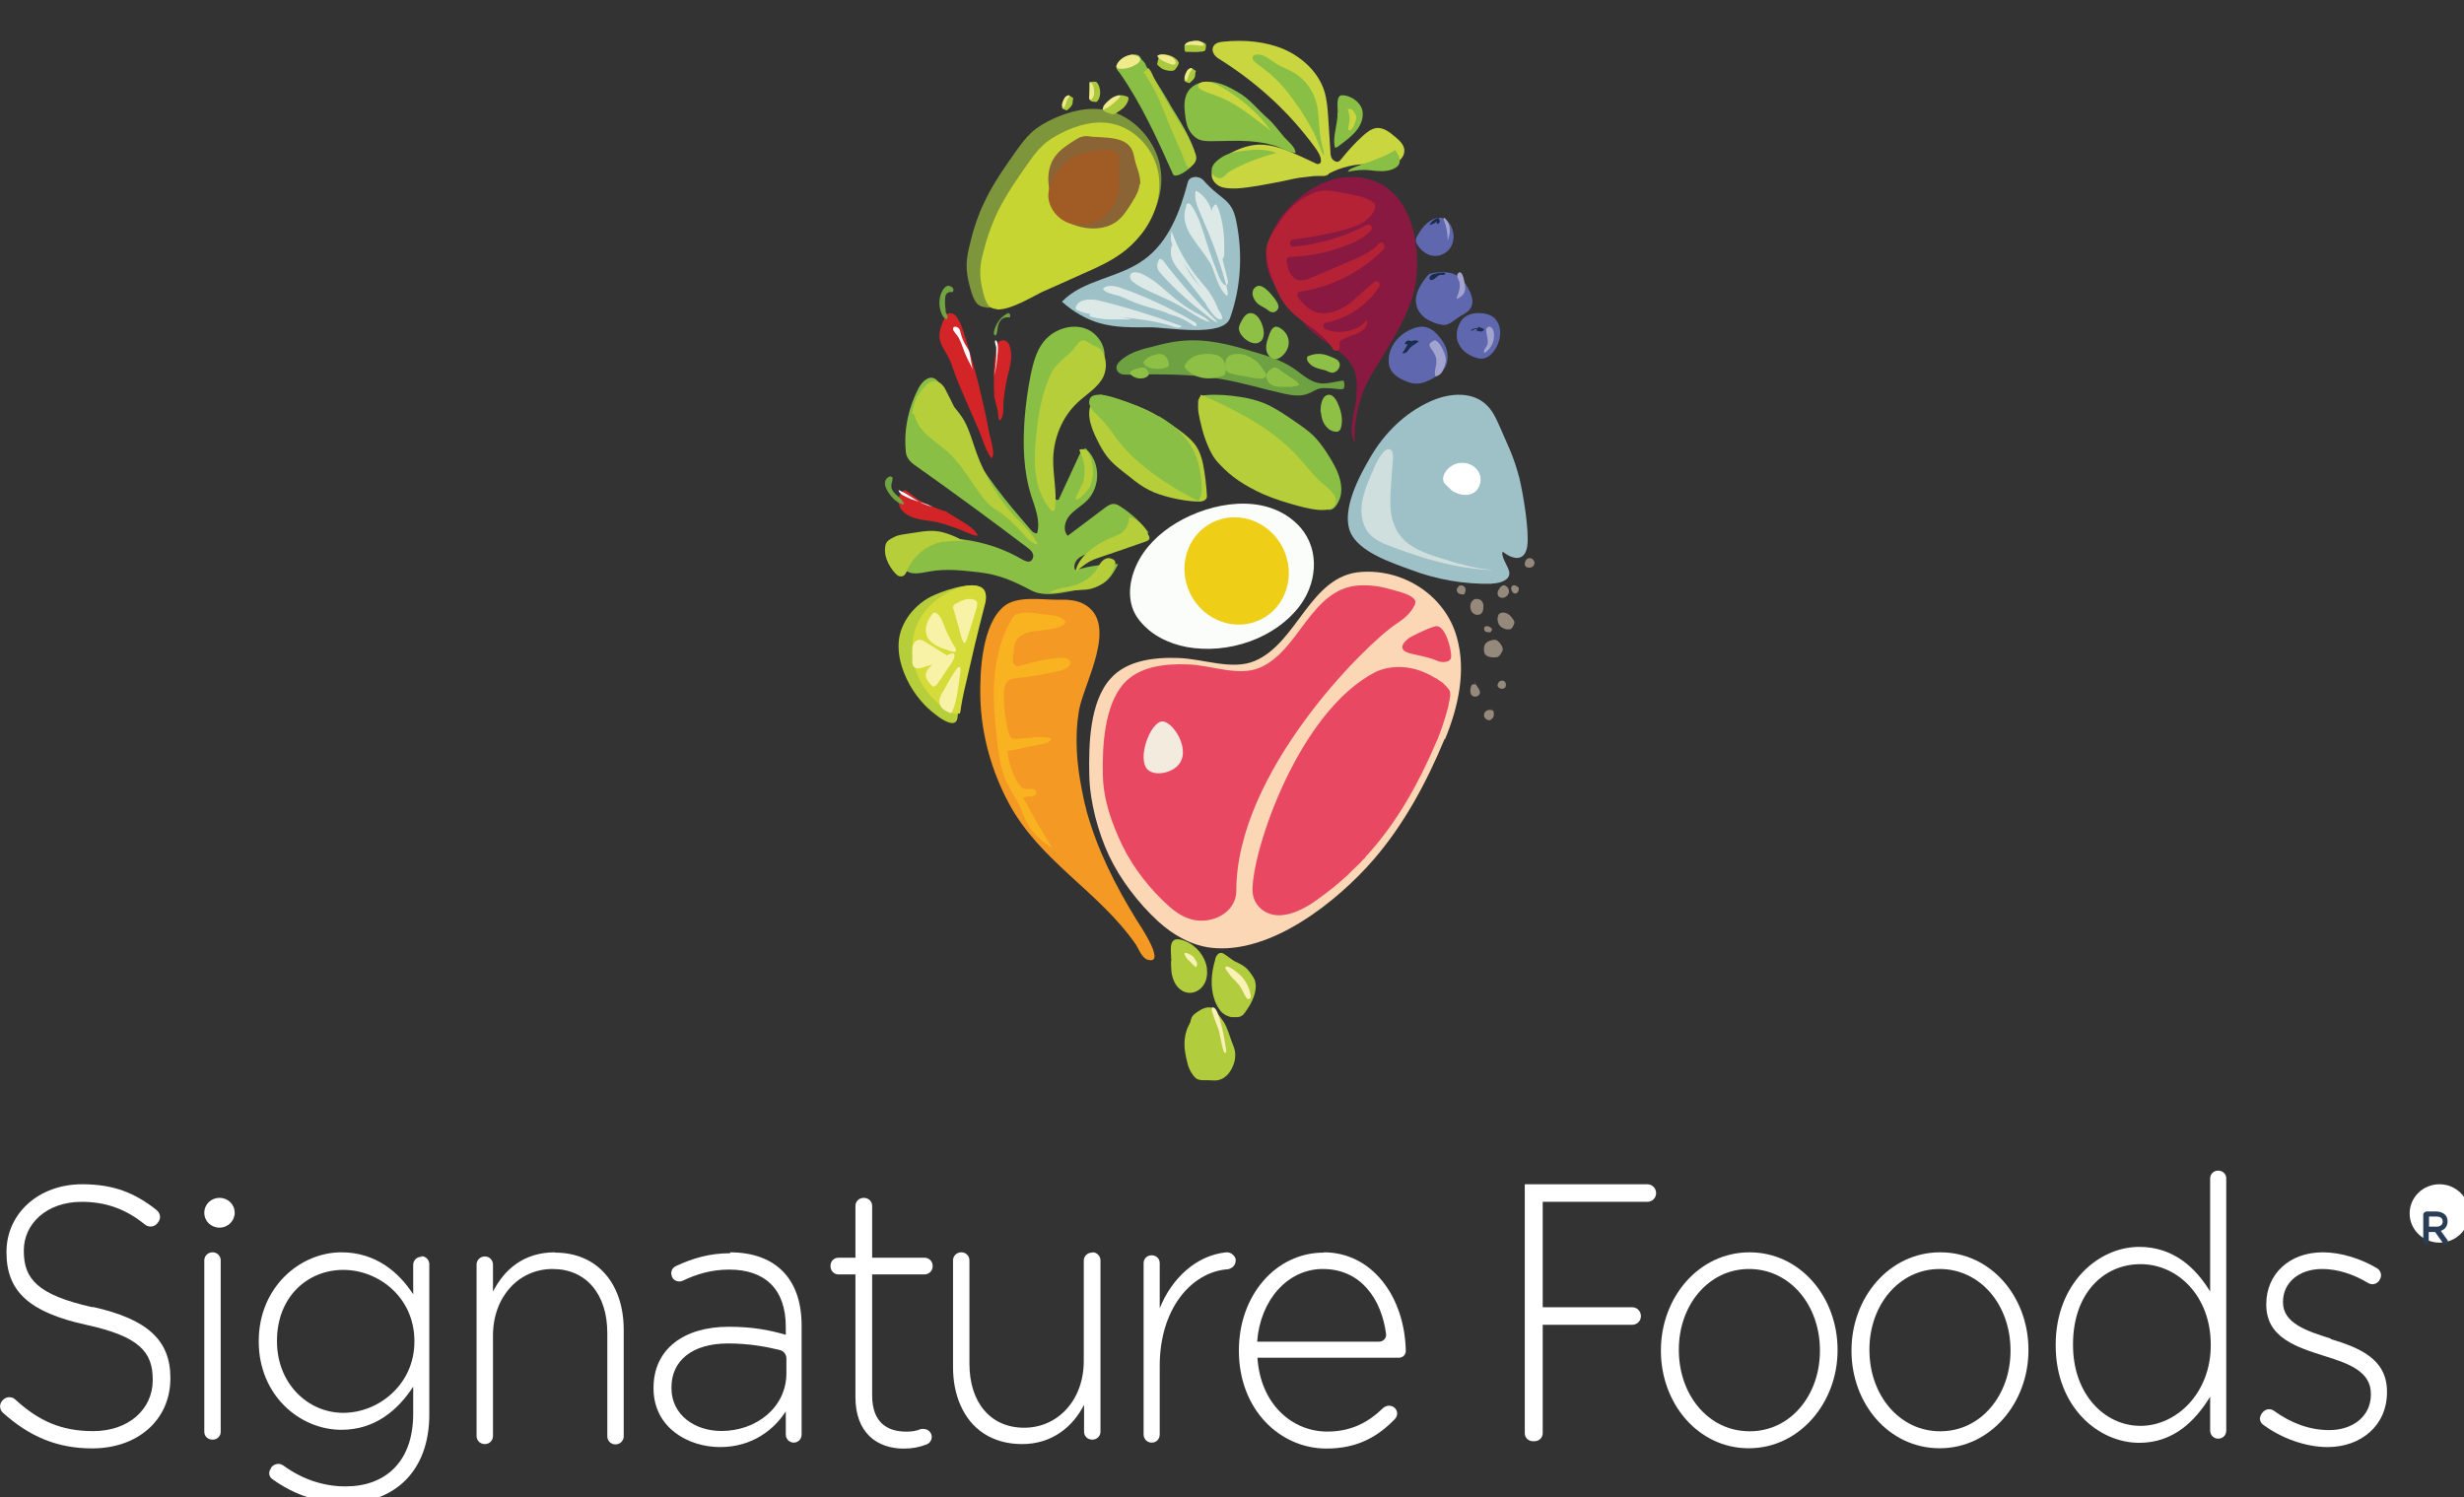 <?xml version="1.0" encoding="UTF-8"?>
<svg xmlns="http://www.w3.org/2000/svg" width="181" height="110" viewBox="0 0 181 110" fill="none">
  <rect x="0" y="0" width="181" height="110" fill="#333333" stroke="none"/>
  <g clip-path="url(#clip0_618_390)">
    <path d="M179.195 87C177.989 87 177.007 87.963 177.007 89.144C177.007 90.325 177.989 91.288 179.195 91.288C180.401 91.288 181.384 90.325 181.384 89.144C181.384 87.963 180.401 87 179.195 87Z" fill="white"></path>
    <path d="M179.302 90.422C179.615 90.313 179.793 90.072 179.793 89.722C179.793 89.525 179.726 89.35 179.615 89.241C179.458 89.088 179.235 89 178.967 89H178.208C178.208 89 178.007 89.088 178.007 89.197V91.188C178.007 91.297 178.096 91.406 178.208 91.406C178.319 91.406 178.409 91.319 178.409 91.188V90.51H178.878L179.436 91.297C179.436 91.297 179.57 91.406 179.615 91.406C179.726 91.406 179.816 91.319 179.816 91.21C179.816 91.144 179.793 91.1 179.771 91.078L179.324 90.466L179.302 90.422ZM178.967 90.116H178.431V89.372H178.989C179.146 89.372 179.436 89.416 179.436 89.744C179.436 89.963 179.257 90.116 178.989 90.116" fill="#2A3D56"></path>
    <path d="M6.798 96.035C2.688 95.117 1.75 93.913 1.75 91.901V91.857C1.75 89.888 3.448 88.291 5.994 88.291C7.691 88.291 9.188 88.772 10.64 89.954C10.93 90.194 11.354 90.15 11.578 89.844L11.622 89.778C11.712 89.669 11.756 89.538 11.756 89.406C11.756 89.21 11.667 89.035 11.511 88.903C9.925 87.635 8.339 87 6.039 87C2.822 87 0.477 89.166 0.477 91.966V92.01C0.477 94.876 2.152 96.407 6.329 97.326C10.26 98.179 11.22 99.339 11.22 101.352V101.395C11.22 103.539 9.433 105.136 6.843 105.136C4.52 105.136 2.845 104.393 1.125 102.817C0.857 102.555 0.41 102.599 0.187 102.883L0.142 102.927C-0.059 103.189 -0.036 103.561 0.209 103.78C2.152 105.53 4.185 106.405 6.776 106.405C10.126 106.405 12.516 104.305 12.516 101.264V101.22C12.516 98.464 10.841 96.91 6.82 96.013" fill="white"></path>
    <path d="M15.632 92H15.61C15.275 92 15.007 92.263 15.007 92.591V105.192C15.007 105.52 15.275 105.761 15.61 105.761H15.632C15.967 105.761 16.213 105.498 16.213 105.192V92.591C16.213 92.263 15.945 92 15.632 92Z" fill="white"></path>
    <path d="M30.978 92.328H30.956C30.621 92.328 30.353 92.591 30.353 92.919V95.085C29.303 93.466 27.605 92 25.082 92C22.044 92 19.007 94.56 19.007 98.519V98.563C19.007 102.501 22.022 105.039 25.082 105.039C27.583 105.039 29.258 103.551 30.353 101.867V103.858C30.353 107.402 28.298 109.196 25.394 109.196C23.741 109.196 22.2 108.671 20.816 107.664C20.525 107.446 20.101 107.533 19.9 107.839V107.883C19.699 108.124 19.744 108.474 19.989 108.649C21.62 109.83 23.429 110.421 25.35 110.421C28.945 110.421 31.536 108.102 31.536 103.923V92.875C31.536 92.547 31.268 92.284 30.956 92.284M30.442 98.563C30.442 101.692 27.829 103.792 25.216 103.792C22.602 103.792 20.347 101.626 20.347 98.541V98.498C20.347 95.282 22.58 93.291 25.216 93.291C27.851 93.291 30.442 95.347 30.442 98.519V98.563Z" fill="white"></path>
    <path d="M40.769 92C38.468 92 37.039 93.269 36.213 94.888V92.897C36.213 92.569 35.945 92.306 35.632 92.306H35.61C35.275 92.306 35.007 92.569 35.007 92.897V105.498C35.007 105.827 35.275 106.089 35.61 106.089H35.632C35.945 106.089 36.213 105.827 36.213 105.498V98.126C36.213 95.26 38.111 93.225 40.59 93.225C43.069 93.225 44.611 95.085 44.611 97.929V105.52C44.611 105.848 44.879 106.111 45.191 106.111H45.214C45.548 106.111 45.817 105.848 45.817 105.52V97.688C45.817 94.406 43.963 92.022 40.769 92.022" fill="white"></path>
    <path d="M90.082 92C87.893 92.219 86.084 93.882 85.19 96.113V92.788C85.19 92.459 84.922 92.219 84.61 92.219H84.587C84.252 92.219 84.007 92.481 84.007 92.788V105.389C84.007 105.717 84.275 105.98 84.587 105.98H84.61C84.945 105.98 85.19 105.717 85.19 105.389V100.335C85.19 96.179 87.491 93.466 90.149 93.247C90.283 93.247 90.394 93.181 90.506 93.116C90.595 93.05 90.685 92.941 90.729 92.831C90.752 92.744 90.774 92.678 90.774 92.591C90.774 92.525 90.774 92.459 90.729 92.394C90.685 92.284 90.595 92.197 90.484 92.109C90.372 92.044 90.26 92 90.126 92H90.082Z" fill="white"></path>
    <path d="M53.657 92.066C52.116 92.066 50.888 92.438 49.659 93.006C49.369 93.138 49.235 93.444 49.347 93.728V93.772C49.481 94.1 49.86 94.231 50.173 94.078C51.178 93.597 52.273 93.269 53.568 93.269C56.181 93.269 57.722 94.691 57.722 97.469V98.06C56.516 97.71 55.288 97.469 53.523 97.469C50.262 97.469 48.007 99.088 48.007 101.954V101.998C48.007 104.864 50.53 106.308 52.898 106.308C55.265 106.308 56.873 105.017 57.722 103.683V105.389C57.722 105.717 57.99 105.98 58.303 105.98C58.638 105.98 58.884 105.717 58.884 105.389V97.382C58.884 93.816 56.851 92 53.613 92M57.767 100.882C57.767 103.398 55.556 105.126 52.987 105.126C51.066 105.126 49.324 103.967 49.324 101.976V101.911C49.324 99.985 50.821 98.695 53.479 98.695C55.02 98.695 56.293 98.935 57.276 99.176C57.566 99.242 57.767 99.504 57.767 99.788V100.86V100.882Z" fill="white"></path>
    <path d="M67.908 93.623C68.243 93.623 68.511 93.36 68.511 93.032V92.988C68.511 92.66 68.243 92.397 67.908 92.397H64.066V88.591C64.066 88.263 63.798 88 63.463 88H63.441C63.106 88 62.838 88.263 62.838 88.591V92.397H61.587C61.252 92.397 61.007 92.66 61.007 92.988V93.032C61.007 93.36 61.275 93.623 61.587 93.623H62.838V102.636C62.838 105.261 64.424 106.421 66.389 106.421C67.037 106.421 67.551 106.311 68.064 106.115C68.288 106.027 68.444 105.808 68.444 105.568C68.444 105.239 68.176 104.977 67.841 104.977H67.662C67.305 105.13 66.97 105.174 66.59 105.174C65.138 105.174 64.066 104.474 64.066 102.505V93.623H67.908Z" fill="white"></path>
    <path d="M80.236 92.022H80.213C79.879 92.022 79.611 92.284 79.611 92.613V99.985C79.611 102.851 77.712 104.886 75.233 104.886C72.754 104.886 71.213 103.026 71.213 100.182V92.591C71.213 92.263 70.945 92 70.632 92H70.61C70.275 92 70.007 92.263 70.007 92.591V100.423C70.007 101.451 70.185 102.392 70.543 103.201C71.302 104.973 72.865 106.089 75.077 106.089C77.288 106.089 78.806 104.82 79.633 103.201V105.192C79.633 105.52 79.901 105.761 80.236 105.761H80.258C80.571 105.761 80.839 105.498 80.839 105.192V92.591C80.839 92.263 80.571 92 80.258 92" fill="white"></path>
    <path d="M97.238 92.022C93.687 92.022 91.007 95.194 91.007 99.198V99.242C91.007 103.529 93.999 106.417 97.439 106.417C99.717 106.417 101.214 105.542 102.464 104.251C102.688 104.011 102.688 103.661 102.464 103.442C102.353 103.333 102.196 103.267 102.04 103.267C101.884 103.267 101.727 103.333 101.593 103.442C100.566 104.448 99.293 105.17 97.506 105.17C94.938 105.17 92.592 103.179 92.369 99.745H102.755C103.045 99.745 103.268 99.526 103.268 99.242C103.179 95.216 100.767 92 97.238 92M101.325 98.563H92.347C92.57 95.522 94.58 93.225 97.171 93.225C99.963 93.225 101.482 95.435 101.817 97.994C101.861 98.301 101.616 98.563 101.303 98.563" fill="white"></path>
    <path d="M120.985 87H112.007V105.29C112.007 105.618 112.275 105.88 112.61 105.88H112.721C113.056 105.88 113.324 105.618 113.324 105.29V97.326H119.891C120.248 97.326 120.538 97.042 120.538 96.692C120.538 96.32 120.248 96.035 119.891 96.035H113.324V88.291H121.007C121.365 88.291 121.655 88.006 121.655 87.656C121.655 87.284 121.365 87 121.007 87" fill="white"></path>
    <path d="M128.528 92C124.754 92 122.007 95.347 122.007 99.198V99.242C122.007 103.092 124.731 106.395 128.461 106.395C132.191 106.395 134.983 103.048 134.983 99.198V99.154C134.983 95.303 132.258 92 128.506 92M133.688 99.242C133.688 102.479 131.543 105.148 128.528 105.148C125.513 105.148 123.324 102.501 123.324 99.176V99.132C123.324 95.894 125.491 93.225 128.484 93.225C131.476 93.225 133.688 95.872 133.688 99.198V99.242Z" fill="white"></path>
    <path d="M142.528 92C138.754 92 136.007 95.347 136.007 99.198V99.242C136.007 103.092 138.731 106.395 142.484 106.395C146.236 106.395 149.005 103.048 149.005 99.198V99.154C149.005 95.303 146.281 92 142.528 92ZM147.688 99.242C147.688 102.479 145.521 105.148 142.528 105.148C139.535 105.148 137.324 102.501 137.324 99.176V99.132C137.324 95.894 139.491 93.225 142.484 93.225C145.476 93.225 147.688 95.872 147.688 99.198V99.242Z" fill="white"></path>
    <path d="M162.956 86H162.933C162.598 86 162.353 86.263 162.353 86.569V94.882C161.303 93.154 159.672 91.601 157.149 91.601C154.089 91.601 151.007 94.335 151.007 98.798V98.842C151.007 103.327 154.111 105.996 157.149 105.996C159.65 105.996 161.258 104.399 162.353 102.605V105.099C162.353 105.427 162.621 105.69 162.933 105.69H162.956C163.291 105.69 163.536 105.427 163.536 105.099V86.569C163.536 86.241 163.268 86 162.956 86ZM162.397 98.842C162.397 102.342 159.873 104.749 157.238 104.749C154.602 104.749 152.28 102.43 152.28 98.82V98.755C152.28 95.057 154.491 92.87 157.238 92.87C159.985 92.87 162.397 95.232 162.397 98.776V98.82V98.842Z" fill="white"></path>
    <path d="M171.233 98.344C169.424 97.776 167.704 97.207 167.704 95.675V95.632C167.704 94.253 168.843 93.225 170.585 93.225C171.724 93.225 172.908 93.619 173.958 94.253C174.248 94.428 174.605 94.341 174.784 94.056L174.829 93.969C174.985 93.706 174.896 93.356 174.628 93.181C173.422 92.459 171.948 92 170.63 92C168.173 92 166.476 93.597 166.476 95.807V95.85C166.476 98.301 168.754 98.979 170.809 99.635C172.573 100.182 174.159 100.773 174.159 102.392V102.457C174.159 104.054 172.819 105.061 171.099 105.061C169.669 105.061 168.307 104.558 167.034 103.639C166.766 103.442 166.386 103.508 166.185 103.792L166.118 103.879C166.118 103.879 166.007 104.098 166.007 104.208C166.007 104.383 166.096 104.558 166.252 104.667C167.57 105.652 169.357 106.308 170.987 106.308C173.422 106.308 175.342 104.733 175.342 102.282V102.217C175.342 99.788 173.221 98.979 171.188 98.366" fill="white"></path>
    <path d="M17.24 89.094C17.24 89.685 16.749 90.188 16.123 90.188C15.498 90.188 15.007 89.706 15.007 89.094C15.007 88.481 15.498 88 16.123 88C16.749 88 17.24 88.481 17.24 89.094Z" fill="white"></path>
    <path d="M102.544 45.833C100.266 47.343 90.818 56.728 90.818 65.435C90.818 66.529 89.97 67.317 88.942 67.558C87.692 67.842 86.709 67.339 85.815 66.529C84.475 65.326 83.225 63.729 82.443 62.11C81.661 60.491 81.036 58.697 81.013 56.903C80.969 54.89 81.103 51.806 82.577 50.187C83.694 48.962 85.57 48.743 87.245 48.809C88.942 48.852 90.93 49.705 92.493 49.071C95.464 47.846 96.29 43.252 99.797 43.011C100.556 42.967 101.338 43.055 102.075 43.273C102.499 43.405 103.907 43.667 103.974 44.214C103.974 44.302 103.974 44.367 103.929 44.455C103.661 45.067 103.125 45.483 102.589 45.833" fill="#445471"></path>
    <path d="M106.597 48.265C106.575 48.549 106.307 48.615 106.084 48.637H106.039H106.017H105.994C105.838 48.637 105.682 48.593 105.682 48.593C105.682 48.593 105.347 48.374 103.761 48.046C102.175 47.718 103.582 46.821 103.582 46.821H103.627L103.694 46.755L103.806 46.69L103.873 46.646L103.94 46.602L104.029 46.536L104.141 46.471L104.252 46.405C104.453 46.296 104.654 46.208 104.855 46.143C104.945 46.121 105.034 46.077 105.101 46.055H105.19H105.235L105.391 46.011C106.106 45.836 106.597 47.718 106.553 48.265" fill="#445471"></path>
    <path d="M106.126 54.268C104.763 57.549 103.11 60.59 100.899 63.15C98.264 66.191 93.373 70.129 88.973 69.626C87.499 69.451 86.136 68.663 85.064 67.678C83.635 66.366 82.294 64.616 81.468 62.865C80.642 61.093 80.061 58.906 80.016 56.959C79.972 54.771 80.016 51.599 81.58 49.848C82.763 48.514 84.774 48.273 86.583 48.339C88.392 48.404 90.514 49.258 92.166 48.558C95.338 47.223 96.231 42.257 100.006 42.016C103.177 41.797 106.193 43.81 107.019 46.829C107.711 49.28 107.131 51.927 106.148 54.311" fill="#FCD7B5"></path>
    <path d="M103.907 44.455C103.638 45.067 103.102 45.483 102.566 45.833C100.288 47.343 90.818 56.728 90.818 65.435C90.818 66.529 89.97 67.317 88.942 67.558C87.714 67.842 86.709 67.339 85.815 66.529C84.475 65.326 83.225 63.729 82.443 62.11C81.661 60.491 81.036 58.697 81.013 56.903C80.969 54.89 81.103 51.806 82.577 50.187C83.694 48.962 85.57 48.743 87.245 48.809C88.92 48.852 90.93 49.706 92.493 49.071C95.464 47.846 96.268 43.252 99.797 43.011C100.556 42.967 101.338 43.055 102.075 43.273C102.499 43.405 103.907 43.667 103.974 44.214C103.974 44.302 103.951 44.367 103.929 44.455" fill="#E94863"></path>
    <path d="M103.007 47.131L103.029 47.109H103.007V47.131Z" fill="#F4EBDF"></path>
    <path d="M106.597 48.265C106.575 48.549 106.307 48.615 106.084 48.637C105.883 48.637 105.682 48.593 105.682 48.593C105.682 48.593 105.347 48.374 103.761 48.046C102.175 47.718 103.582 46.821 103.582 46.821C103.694 46.755 104.61 46.274 105.28 46.055L105.436 46.011C106.151 45.836 106.642 47.718 106.597 48.265Z" fill="#E94863"></path>
    <path d="M106.546 51.003C106.546 51.003 106.524 51.2 106.502 51.287C106.502 51.374 106.479 51.44 106.457 51.528L106.412 51.703V51.812C106.234 52.49 106.033 53.168 105.787 53.825C105.742 53.912 105.72 54.022 105.675 54.109C105.631 54.24 105.586 54.372 105.519 54.481C104.246 57.478 102.683 60.279 100.628 62.598L100.494 62.751L100.427 62.816L100.293 62.97V63.013L100.203 63.079L100.092 63.188L99.98 63.32C99.913 63.385 99.846 63.473 99.757 63.538L99.578 63.713C99.399 63.888 99.198 64.063 99.02 64.26C98.93 64.348 98.841 64.413 98.752 64.501C98.752 64.501 98.573 64.654 98.484 64.742C97.925 65.223 97.345 65.682 96.719 66.12C96.608 66.186 96.518 66.273 96.406 66.339C95.737 66.776 94.955 67.17 94.128 67.236C92.989 67.323 92.007 66.536 92.007 65.376C92.007 62.401 95.379 52.315 101.007 49.384C101.007 49.384 102.66 48.465 104.804 49.471C105.005 49.559 105.184 49.668 105.34 49.756L105.497 49.843H105.541L105.608 49.909C105.742 49.996 105.854 50.084 105.966 50.149L106.055 50.237L106.144 50.324L106.234 50.412L106.301 50.499L106.368 50.565L106.435 50.653L106.479 50.74L106.524 50.828V50.871V51.046L106.546 51.003Z" fill="#E94863"></path>
    <path d="M85.365 53.001C84.494 53.044 83.466 55.801 84.337 56.567C84.851 57.026 86.102 56.807 86.615 56.129C87.487 55.013 86.124 52.957 85.365 53.001Z" fill="#F4EBDF"></path>
    <path d="M80.597 32.319C80.798 32.735 81.043 33.172 81.311 33.523C81.758 34.113 82.406 34.573 82.986 35.032C83.433 35.404 83.902 35.754 84.438 36.017C84.907 36.257 85.421 36.41 85.934 36.542C86.649 36.717 87.386 36.848 88.123 36.848C88.436 36.848 88.682 36.673 88.659 36.432C88.615 35.666 88.525 34.857 88.369 34.069C88.28 33.654 88.146 33.216 87.9 32.822C87.587 32.341 87.096 31.947 86.56 31.554C85.957 31.116 85.287 30.678 84.594 30.306C83.612 29.782 82.182 29.344 80.999 29.016C80.507 28.884 80.15 29.607 80.061 29.935C79.927 30.46 80.061 31.05 80.261 31.575C80.351 31.816 80.463 32.057 80.597 32.319Z" fill="#B5CE3A"></path>
    <path d="M85.121 30.566C86.082 31.135 86.93 31.857 87.444 32.688C87.98 33.541 88.159 34.438 88.248 35.313C88.315 35.838 88.337 36.385 88.025 36.823C85.903 35.707 83.692 34.329 82.173 32.425C81.793 31.922 81.458 31.397 81.012 30.916C80.677 30.522 80.007 30.041 80.007 29.559C80.007 28.444 82.128 29.297 82.865 29.559C83.647 29.844 84.429 30.194 85.121 30.61" fill="#8ABF45"></path>
    <path d="M97.66 33.576C97.37 33.095 97.057 32.636 96.7 32.242C96.142 31.607 95.338 31.126 94.623 30.623C94.064 30.251 93.484 29.879 92.859 29.616C92.3 29.398 91.697 29.244 91.094 29.157C90.245 29.026 89.397 28.96 88.57 29.026C88.213 29.048 87.967 29.31 88.012 29.573C88.146 30.47 88.325 31.389 88.593 32.307C88.749 32.789 88.928 33.292 89.263 33.729C89.665 34.255 90.29 34.692 90.915 35.064C91.652 35.523 92.456 35.961 93.305 36.311C94.489 36.814 96.164 37.186 97.549 37.449C98.107 37.558 98.464 36.661 98.509 36.267C98.599 35.633 98.397 34.955 98.107 34.364C97.973 34.101 97.817 33.817 97.638 33.532" fill="#8ABF45"></path>
    <path d="M92.217 36.023C91.055 35.454 90.028 34.688 89.335 33.791C88.643 32.85 88.353 31.8 88.129 30.794C87.995 30.181 87.906 29.547 88.219 29C90.765 30.094 93.445 31.472 95.366 33.572C95.857 34.119 96.304 34.688 96.84 35.235C97.264 35.651 98.091 36.176 98.135 36.723C98.225 38.035 95.723 37.27 94.874 37.029C93.936 36.767 93.021 36.438 92.194 36.023" fill="#B5CE3A"></path>
    <path d="M109.6 42.865C110.158 42.865 110.918 42.625 110.873 42.078C110.851 41.662 110.225 40.918 110.382 40.524C111.208 41.181 112.035 41.224 112.191 40.109C112.347 38.993 111.878 36.215 111.61 35.121C111.163 33.436 110.806 32.824 110.203 31.423C109.913 30.767 109.622 30.089 109.064 29.629C107.97 28.711 106.295 28.907 104.999 29.52C103.145 30.373 101.671 31.861 100.666 33.589C99.862 34.946 98.544 37.418 99.17 39.037C99.751 40.546 102.274 41.356 103.637 41.859C105.535 42.581 107.568 42.931 109.622 42.887" fill="#9EC0C7"></path>
    <path d="M106.062 35.423C105.928 35.161 106.062 34.833 106.218 34.614C106.486 34.242 106.955 33.979 107.446 34.001C107.915 34.001 108.407 34.264 108.63 34.701C108.853 35.117 108.786 35.664 108.474 36.014C107.982 36.561 107.134 36.386 106.62 36.014L106.196 35.598L106.084 35.467L106.062 35.423Z" fill="white"></path>
    <path d="M109.567 41.882C106.999 41.773 104.52 41.051 102.152 40.132C101.371 39.848 100.589 39.476 100.254 38.688C99.695 37.419 100.187 36.107 100.701 34.925C100.946 34.356 101.214 33.656 101.639 33.197C101.75 33.066 101.884 33 101.996 33C102.041 33 102.085 33 102.108 33.022C102.309 33.109 102.331 33.394 102.331 33.613C102.264 34.444 102.197 35.275 102.152 36.107C102.108 36.938 102.108 37.791 102.42 38.579C102.979 39.979 104.274 40.526 105.637 40.941C106.91 41.357 108.227 41.751 109.567 41.86" fill="#CEDFDE"></path>
    <path d="M79.785 59.419C79.651 58.959 79.562 58.5 79.473 58.04C79.093 56.159 78.937 54.146 79.249 52.243C79.584 50.208 82.287 45.745 79.562 44.345C79.004 44.06 78.311 44.039 77.686 44.06C76.547 44.06 74.738 43.754 73.777 44.52C72.124 45.833 71.968 49.399 72.013 51.236C72.08 53.927 72.817 56.596 74.09 58.981C76.346 63.225 80.679 65.457 83.381 69.307C83.627 69.635 83.85 70.379 84.319 70.51C85.704 70.882 83.739 67.973 83.515 67.623C81.929 65.063 80.567 62.35 79.785 59.462" fill="#F49924"></path>
    <path d="M79.954 43.189C80.244 43.145 80.557 43.102 80.825 42.97C81.472 42.686 81.83 42.029 82.142 41.439C81.07 41.439 79.998 41.57 78.993 41.898C78.837 41.636 78.948 41.286 79.172 41.067C79.395 40.848 79.708 40.739 80.021 40.629C81.472 40.126 82.924 39.623 84.376 39.12C83.817 38.376 83.125 37.742 82.343 37.238C82.187 37.129 82.008 37.02 81.807 37.02C81.562 37.02 81.338 37.173 81.137 37.326C80.244 38.004 79.328 38.682 78.435 39.36C78.055 38.967 78.212 38.288 78.569 37.873C78.926 37.457 79.44 37.173 79.842 36.779C80.847 35.773 80.847 34.022 79.842 33.038C79.775 32.841 79.462 33.038 79.373 33.235C78.837 34.394 78.301 35.554 77.765 36.713C77.43 36.801 77.273 36.341 77.273 36.013C77.273 35.072 77.273 34.132 77.273 33.191C77.273 31.681 77.363 29.997 78.48 28.903C79.261 28.137 80.512 27.765 80.981 26.781C81.472 25.774 80.758 24.462 79.663 24.112C78.569 23.762 77.273 24.265 76.603 25.184C76.112 25.84 75.911 26.65 75.732 27.437C75.509 28.531 75.353 29.647 75.263 30.784C75.129 32.688 75.174 34.613 75.755 36.429C76.045 37.326 76.447 38.288 76.179 39.185C75.956 39.185 75.777 39.01 75.643 38.835C73.923 36.844 72.203 34.81 71.064 32.447C70.394 31.003 69.925 29.45 69.01 28.159C68.898 28.006 68.764 27.853 68.608 27.787C68.161 27.612 67.714 28.072 67.491 28.487C66.754 29.887 66.396 31.485 66.53 33.038C66.53 33.257 66.575 33.453 66.687 33.65C66.821 33.891 67.044 34.066 67.267 34.219C70.015 36.166 72.74 38.157 75.42 40.192C75.598 40.323 75.799 40.476 75.866 40.673C75.956 40.87 75.866 41.154 75.665 41.242C75.487 41.307 75.286 41.198 75.107 41.111C72.449 39.535 69.077 39.12 66.061 39.929C65.95 40.673 65.95 41.636 66.642 41.986C67.133 42.248 67.714 42.073 68.272 41.986C69.434 41.767 70.618 41.898 71.801 42.029C73.409 42.205 74.392 42.664 75.777 43.386C76.961 43.998 78.748 43.342 80.021 43.167" fill="#8ABF45"></path>
    <path d="M74.663 45.111C74.484 45.22 74.35 45.395 74.261 45.592C73.479 46.949 73.122 48.502 73.032 50.055C72.943 51.608 73.1 53.14 73.278 54.693C73.39 55.546 73.501 56.422 73.837 57.231C74.149 57.953 74.618 58.609 74.953 59.331C75.154 59.791 75.311 60.272 75.579 60.688C75.981 61.366 76.628 61.869 77.298 62.285C76.539 61.103 75.847 59.878 75.177 58.631C75.311 58.5 75.534 58.522 75.735 58.522C75.936 58.522 76.159 58.39 76.137 58.215C76.137 58.04 75.914 57.953 75.757 57.953C75.579 57.953 75.4 57.997 75.244 57.953C75.043 57.887 74.909 57.712 74.797 57.537C74.35 56.815 74.082 56.006 74.015 55.174C74.909 54.999 75.802 54.824 76.695 54.627C76.941 54.584 77.231 54.453 77.209 54.234C76.405 54.037 75.556 54.234 74.73 54.278C74.596 54.278 74.462 54.278 74.35 54.234C74.172 54.146 74.127 53.949 74.082 53.774C73.837 52.834 73.725 51.871 73.747 50.908C73.747 50.58 73.814 50.186 74.082 49.989C74.261 49.858 74.507 49.836 74.73 49.815C75.824 49.705 76.896 49.508 77.946 49.246C78.281 49.158 78.706 48.939 78.616 48.611C78.527 48.349 78.169 48.305 77.879 48.327C76.963 48.392 76.048 48.567 75.177 48.852C74.953 48.917 74.685 48.983 74.529 48.852C74.395 48.721 74.395 48.524 74.417 48.327C74.417 48.152 74.462 47.977 74.462 47.802C74.484 47.561 74.507 47.342 74.618 47.123C74.909 46.555 75.646 46.38 76.293 46.336C76.651 46.314 79.063 46.03 77.991 45.417C77.611 45.198 77.03 45.176 76.606 45.133C76.07 45.067 75.221 44.87 74.73 45.133" fill="#F9B220"></path>
    <path d="M74.742 38.173C73.401 36.729 72.352 35.023 71.704 33.185C71.436 32.441 71.235 31.654 70.855 30.953C70.654 30.581 70.386 30.253 70.118 29.925L70.074 29.86C69.895 29.509 69.739 29.16 69.56 28.831C69.471 28.634 69.381 28.459 69.225 28.284C69.091 28.131 68.89 28 68.666 28C68.309 28 68.019 28.262 67.795 28.547C67.639 28.744 67.483 28.963 67.349 29.181C67.237 29.356 67.058 30.035 67.014 30.232C66.969 30.428 67.148 30.363 67.192 30.56C67.572 31.938 68.934 32.463 69.939 33.513C70.766 34.366 71.347 35.395 72.039 36.335C72.262 36.642 72.508 36.948 72.798 37.188C73.044 37.385 73.312 37.539 73.558 37.714C74.138 38.129 74.652 38.654 75.121 39.179C75.434 39.529 75.769 39.923 76.238 40.011C75.903 39.289 75.3 38.742 74.742 38.151" fill="#B5CE3A"></path>
    <path d="M76.896 28.221C77.03 27.805 77.208 27.389 77.454 27.039C77.901 26.427 78.593 26.055 79.017 25.442C79.107 25.333 79.174 25.202 79.285 25.114C79.397 25.027 79.553 24.961 79.687 25.027C79.933 25.114 80.156 25.311 80.402 25.421C80.67 25.53 80.782 25.552 80.96 25.814C81.296 26.339 81.318 27.061 81.072 27.63C80.692 28.461 79.821 28.943 79.151 29.577C78.012 30.649 77.409 32.181 77.365 33.69C77.342 34.915 77.655 36.118 77.499 37.322C77.499 37.431 77.454 37.541 77.342 37.541C77.275 37.541 77.208 37.497 77.164 37.431C76.159 36.25 75.935 34.609 76.025 33.121C76.136 31.437 76.315 29.84 76.873 28.221" fill="#B5CE3A"></path>
    <path d="M79.59 35.295C79.768 34.551 79.657 33.742 79.277 33.063C79.433 32.954 79.657 32.998 79.813 33.107C79.969 33.238 80.036 33.413 80.103 33.588C80.282 34.092 80.327 34.66 80.237 35.185C80.193 35.404 80.148 35.601 80.036 35.798C79.969 35.929 79.188 36.936 79.009 36.629C78.964 36.564 79.567 35.492 79.612 35.295" fill="#B5CE3A"></path>
    <path d="M81.463 39.575C81.798 39.444 82.133 39.313 82.424 39.116C82.714 38.919 82.982 38.35 82.938 38C83.585 38.087 84.144 38.766 84.389 39.356C84.434 39.444 84.456 39.531 84.412 39.619C84.367 39.706 84.278 39.728 84.188 39.772C83.004 40.188 81.821 40.603 80.637 40.997C79.922 41.238 79.543 41.566 79.007 42.026C79.163 40.91 80.503 39.991 81.463 39.575Z" fill="#B5CE3A"></path>
    <path d="M65.764 39.408C66.032 39.299 66.345 39.255 66.658 39.211C67.305 39.124 68.065 38.949 68.735 39.014C69.472 39.08 70.276 39.452 70.901 39.802C70.633 39.649 69.74 39.758 69.427 39.802C69.025 39.802 68.69 39.933 68.333 40.108C67.573 40.502 66.948 41.136 66.635 41.902C66.568 42.077 66.479 42.296 66.256 42.34C66.055 42.383 65.876 42.252 65.742 42.099C65.228 41.508 64.849 40.721 65.072 39.955C65.161 39.693 65.541 39.518 65.787 39.408" fill="#B5CE3A"></path>
    <path d="M81.317 41C81.429 41 81.54 41 81.652 41.044C81.764 41.087 81.853 41.131 81.898 41.219C81.943 41.306 81.943 41.438 81.898 41.525C81.674 42.488 80.759 43.253 79.731 43.319C79.084 43.363 78.414 43.385 77.766 43.494C77.52 43.538 77.252 43.581 77.007 43.494C77.096 43.538 77.52 43.319 77.632 43.297C77.833 43.231 78.034 43.188 78.235 43.166C78.637 43.1 79.017 42.991 79.396 42.816C79.798 42.619 80.133 42.378 80.401 42.05C80.669 41.744 80.848 41.109 81.317 41.022" fill="#B5CE3A"></path>
    <path d="M86.022 70.593C86.022 71.074 86.022 71.578 86.223 72.037C86.402 72.496 86.804 72.89 87.295 72.934C87.742 72.978 88.166 72.737 88.412 72.365C88.657 72.015 88.702 71.556 88.657 71.118C88.523 70.243 87.876 69.455 87.049 69.127C85.754 68.624 86.022 69.718 86.044 70.593" fill="#B1CC3C"></path>
    <path d="M87.31 70.557H87.332C87.511 70.754 87.667 70.907 87.846 71.06C87.913 70.995 87.935 70.907 87.935 70.82C87.935 70.732 87.891 70.644 87.846 70.579C87.779 70.469 87.712 70.338 87.623 70.251C87.555 70.185 86.908 69.813 87.019 70.119C87.064 70.207 87.109 70.316 87.153 70.382L87.31 70.557Z" fill="#F9F1B6"></path>
    <path d="M89.266 70.499C88.976 71.461 88.886 72.533 89.221 73.474C89.333 73.758 89.467 74.043 89.668 74.284C89.891 74.524 90.159 74.677 90.472 74.721C90.606 74.721 90.763 74.721 90.897 74.721C90.986 74.721 91.075 74.699 91.165 74.655C91.299 74.59 91.388 74.48 91.477 74.349C91.857 73.824 92.17 73.255 92.237 72.621C92.259 72.402 92.237 72.205 92.17 71.986C92.103 71.833 92.013 71.702 91.924 71.571C91.745 71.33 91.567 71.089 91.299 70.936C91.12 70.805 90.919 70.739 90.718 70.63C90.405 70.455 90.159 70.214 89.847 70.039C89.534 69.886 89.333 70.214 89.266 70.455" fill="#B1CC3C"></path>
    <path d="M90.633 71.937C90.79 72.112 90.946 72.265 91.08 72.44C91.259 72.703 91.371 73.031 91.549 73.293L91.661 73.403C91.661 73.403 91.84 73.381 91.862 73.293C91.884 73.206 91.884 73.118 91.862 73.053C91.773 72.55 91.527 72.09 91.17 71.696C91.058 71.587 90.097 70.734 90.008 71.084C89.986 71.193 90.209 71.412 90.254 71.499C90.365 71.653 90.477 71.806 90.611 71.937" fill="#F9F1B6"></path>
    <path d="M89.128 74.082C88.749 73.864 88.257 74.126 87.945 74.345C87.788 74.454 87.632 74.564 87.543 74.739C87.498 74.826 87.476 74.936 87.453 75.045C87.409 75.154 87.364 75.264 87.297 75.373C87.096 75.789 87.007 76.248 87.007 76.686C87.007 77.123 87.096 77.583 87.208 78.02C87.23 78.13 87.275 78.239 87.297 78.348C87.409 78.655 87.587 78.961 87.811 79.18C88.034 79.398 88.436 79.355 88.726 79.355C88.972 79.355 89.218 79.398 89.463 79.355C89.955 79.267 90.334 78.852 90.535 78.392C90.714 78.02 90.781 77.605 90.714 77.211C90.669 76.97 90.558 76.73 90.469 76.489C90.29 76.007 90.156 75.504 89.888 75.067C89.754 74.87 89.62 74.695 89.486 74.52C89.374 74.367 89.307 74.192 89.128 74.082Z" fill="#B1CC3C"></path>
    <path d="M89.58 75.932C89.714 76.413 89.737 76.939 89.96 77.376L90.072 77.288V77.157C89.938 76.304 89.803 75.451 89.513 74.62C89.446 74.445 89.357 74.116 89.178 74.029C88.888 73.876 89.044 74.379 89.089 74.466C89.223 74.969 89.468 75.429 89.602 75.932" fill="#F9F1B6"></path>
    <path d="M71.769 46.13C71.434 47.356 71.166 48.581 70.898 49.828C70.697 50.79 70.452 51.731 70.34 52.694C70.206 53.919 68.263 52.147 67.95 51.819C67.057 50.9 66.409 49.74 66.119 48.493C66.052 48.165 66.007 47.815 66.007 47.465C65.985 45.977 66.99 44.577 68.33 43.855C69.044 43.483 71.457 42.586 72.194 43.221C72.752 43.702 72.104 44.883 71.948 45.409C71.881 45.649 71.814 45.868 71.747 46.109" fill="#B5CE3A"></path>
    <path d="M70.277 52.491C69.92 52.403 69.585 52.206 69.294 51.987C68.356 51.287 67.619 50.325 67.262 49.231C66.905 48.137 66.905 46.912 67.374 45.862C67.977 44.483 69.317 43.455 70.813 43.083C71.081 43.018 71.349 42.974 71.617 43.018C71.885 43.061 72.153 43.171 72.287 43.389C72.511 43.74 72.421 44.177 72.31 44.571C71.818 46.452 71.372 48.356 70.947 50.237C70.858 50.609 70.769 50.981 70.702 51.353C70.635 51.659 70.59 51.987 70.545 52.294L70.501 52.425C70.501 52.425 70.277 52.447 70.188 52.359C70.099 52.272 70.054 52.162 69.942 52.119L70.277 52.469V52.491Z" fill="#D5DB38"></path>
    <path d="M70.035 44.793C70.035 44.793 69.99 44.64 70.013 44.574C70.035 44.443 70.169 44.377 70.281 44.312C70.504 44.202 70.705 44.093 70.951 44.027C71.197 43.984 71.442 43.984 71.643 44.093L71.777 44.224C71.777 44.224 71.777 44.421 71.777 44.509C71.554 45.318 71.308 46.106 71.04 46.893C70.951 47.134 70.884 47.44 70.728 47.09C70.594 46.784 70.526 46.456 70.437 46.128C70.303 45.668 70.169 45.231 70.058 44.771" fill="#F8F2A6"></path>
    <path d="M69.474 47.713C69.161 47.625 68.871 47.494 68.603 47.319C68.335 47.144 68.111 46.882 68.044 46.575C67.91 46.072 68.156 45.569 68.446 45.153C68.491 45.087 68.535 45.022 68.625 45C68.692 45 68.759 45.022 68.826 45.066C69.116 45.284 69.228 45.656 69.362 45.984C69.541 46.466 69.786 46.925 70.032 47.363C70.099 47.45 70.322 47.735 70.188 47.866C70.077 47.953 69.608 47.757 69.474 47.713Z" fill="#F8F2A6"></path>
    <path d="M69.236 50.844C69.08 51.128 68.923 51.478 69.057 51.785C69.169 52.091 69.482 52.244 69.772 52.375H69.861L69.928 52.332C70.219 51.675 70.33 50.975 70.42 50.275C70.464 49.969 70.509 49.663 70.554 49.356C70.599 49.006 70.464 48.853 70.241 49.181C69.861 49.706 69.549 50.297 69.258 50.866" fill="#F8F2A6"></path>
    <path d="M68.414 48.898C68.191 49.095 67.968 49.379 68.012 49.685C68.012 49.817 68.102 49.926 68.169 50.035C68.258 50.167 68.347 50.276 68.459 50.385L68.571 50.451C68.571 50.451 68.749 50.385 68.816 50.298C69.062 49.97 69.285 49.62 69.509 49.27C69.687 48.985 70.067 48.548 70.112 48.22C70.179 47.76 69.576 48.154 69.397 48.22C69.04 48.416 68.705 48.613 68.392 48.898" fill="#F8F2A6"></path>
    <path d="M67.84 49.023C67.617 49.088 67.349 49.154 67.17 49.023C67.014 48.891 66.992 48.651 67.014 48.432C67.014 48.257 67.014 48.082 67.014 47.885C67.014 47.71 67.014 47.535 67.081 47.36C67.148 47.185 67.282 47.054 67.461 47.01C67.662 46.966 67.863 47.075 68.019 47.185C68.466 47.447 68.89 47.732 69.337 48.016C69.471 48.104 69.783 48.213 69.716 48.388C69.649 48.541 69.292 48.585 69.158 48.629C68.711 48.76 68.265 48.891 67.818 49.023" fill="#F8F2A6"></path>
    <path d="M108.811 45.06C108.967 44.929 108.967 44.666 108.967 44.469C108.967 44.36 108.9 44.207 108.811 44.119C108.744 44.053 108.654 44.032 108.587 44.01C108.52 44.01 108.431 43.988 108.364 44.01C108.275 44.01 108.185 44.119 108.118 44.185C108.051 44.272 108.007 44.404 108.007 44.535C108.007 44.841 108.163 45.126 108.476 45.169C108.61 45.169 108.744 45.147 108.833 45.06" fill="#95897C"></path>
    <path d="M110.079 43.326C110.012 43.458 109.967 43.633 110.057 43.764C110.101 43.851 110.191 43.895 110.302 43.917C110.392 43.917 110.503 43.917 110.593 43.851C110.704 43.786 110.794 43.676 110.838 43.545C110.883 43.348 110.771 43.107 110.57 43.02C110.369 42.932 110.168 43.151 110.101 43.326" fill="#95897C"></path>
    <path d="M110.08 45.167C109.968 45.386 109.991 45.67 110.102 45.867C110.236 46.086 110.482 46.217 110.728 46.239C110.817 46.239 110.906 46.239 110.973 46.217C111.085 46.151 111.13 46.042 111.174 45.955C111.197 45.889 111.241 45.823 111.241 45.736C111.241 45.605 111.152 45.495 111.063 45.386C110.996 45.298 110.906 45.189 110.795 45.123C110.571 44.97 110.214 44.926 110.058 45.189" fill="#95897C"></path>
    <path d="M112.089 41.638L112.268 41.704C112.268 41.704 112.491 41.704 112.581 41.638C112.648 41.572 112.692 41.507 112.715 41.419C112.782 41.179 112.469 40.916 112.246 41.026C112.022 41.113 111.91 41.507 112.112 41.66" fill="#95897C"></path>
    <path d="M111.007 43.279C111.007 43.279 111.074 43.475 111.141 43.541L111.252 43.607C111.252 43.607 111.431 43.607 111.476 43.519C111.543 43.453 111.565 43.366 111.565 43.279V43.191L111.498 43.125C111.319 42.95 111.007 42.928 111.007 43.257" fill="#95897C"></path>
    <path d="M107.118 43.114C107.118 43.114 107.029 43.223 107.007 43.311C107.007 43.398 107.051 43.508 107.118 43.573C107.208 43.639 107.297 43.661 107.409 43.661H107.565C107.565 43.661 107.632 43.508 107.654 43.42V43.223C107.654 43.223 107.543 43.048 107.453 43.026C107.297 42.982 107.208 42.982 107.118 43.114Z" fill="#95897C"></path>
    <path d="M109.163 47.243C109.051 47.353 109.007 47.506 109.007 47.659C109.007 47.834 109.007 48.009 109.141 48.119C109.275 48.25 109.453 48.272 109.632 48.294C109.744 48.294 109.878 48.294 109.989 48.272C110.146 48.206 110.235 48.053 110.324 47.9C110.347 47.834 110.391 47.769 110.391 47.681L110.347 47.506C110.257 47.331 110.056 47.047 109.855 47.003C109.654 46.981 109.319 47.09 109.185 47.222" fill="#95897C"></path>
    <path d="M109.007 46.187C109.007 46.187 109.051 46.34 109.096 46.384C109.163 46.428 109.23 46.428 109.319 46.45H109.476L109.587 46.319V46.187C109.431 45.99 109.029 45.881 109.007 46.209" fill="#95897C"></path>
    <path d="M99.65 29.075C99.672 28.441 99.717 27.784 99.471 27.172C99.002 26.012 97.729 25.444 96.746 24.656C95.831 23.934 95.138 23.015 94.446 22.096C93.888 21.374 93.329 20.609 93.106 19.733C92.726 18.202 93.486 16.605 94.535 15.424C95.429 14.395 96.59 13.564 97.908 13.192C99.226 12.82 100.744 12.973 101.861 13.783C103.179 14.723 103.782 16.364 104.005 17.939C104.139 19.012 104.139 20.105 103.916 21.177C103.558 22.862 102.643 24.393 101.749 25.881C101.526 26.253 101.303 26.625 101.057 27.019C100.878 27.303 100.722 27.566 100.566 27.85C99.784 29.294 99.449 30.935 99.516 32.554C98.957 31.547 99.583 30.213 99.65 29.075Z" fill="#891941"></path>
    <path d="M100.713 15.849C100.713 15.849 100.847 15.631 100.914 15.521C101.093 15.105 101.07 14.974 100.691 14.755C100.065 14.384 99.217 14.296 98.502 14.143C98.055 14.055 97.586 13.968 97.139 14.012C96.737 14.055 96.38 14.209 96.023 14.405C95.442 14.712 94.928 15.127 94.504 15.631C94.191 16.003 93.923 16.418 93.655 16.834C93.343 17.337 92.985 17.906 93.008 18.518C93.03 19.087 93.164 19.656 93.365 20.203C93.655 21.034 93.968 21.866 94.526 22.544C95.152 23.31 96.045 23.791 96.827 24.425C97.251 24.775 97.653 25.191 97.921 25.651C98.055 25.891 98.435 25.76 98.413 25.497C98.413 25.432 98.413 25.366 98.39 25.279C98.39 25.191 98.39 25.104 98.457 25.06C98.77 24.797 99.217 24.688 99.619 24.535C100.065 24.36 100.512 23.966 100.423 23.506C99.708 24.36 98.39 24.6 97.363 24.185C97.139 24.097 97.162 23.747 97.407 23.703C98.993 23.397 100.445 22.413 101.316 21.056C101.472 20.816 101.16 20.553 100.936 20.728C100.4 21.144 99.909 21.647 99.395 22.084C98.636 22.719 97.586 23.244 96.626 22.916C96.09 22.719 95.688 22.303 95.33 21.822C95.219 21.669 95.33 21.45 95.509 21.428C97.743 21.078 99.842 20.05 101.45 18.497C101.562 18.387 101.696 18.256 101.696 18.103C101.696 17.95 101.562 17.775 101.405 17.818L101.271 17.928C100.758 18.497 100.021 18.825 99.306 19.131C98.323 19.547 97.363 19.962 96.38 20.378C96.067 20.509 95.755 20.64 95.42 20.575C94.817 20.465 94.571 19.787 94.504 19.153C94.504 19 94.593 18.868 94.75 18.868C96.268 18.825 97.765 18.497 99.172 17.928C99.73 17.687 100.333 17.359 100.713 16.921C100.892 16.703 100.646 16.396 100.4 16.527C98.748 17.403 96.894 17.95 95.018 18.125C94.861 18.125 94.727 18.015 94.75 17.862C94.75 17.731 94.839 17.621 94.973 17.599C96.268 17.446 97.564 17.206 98.815 16.856C99.529 16.659 100.244 16.418 100.713 15.828" fill="#B62235"></path>
    <path d="M97.618 12.795C97.618 12.795 97.394 12.926 97.283 12.926C97.171 12.926 97.059 12.926 96.97 12.926C96.724 12.926 96.479 12.926 96.233 12.97C95.898 13.013 95.541 13.035 95.206 13.101C94.826 13.166 94.446 13.276 94.067 13.342C92.995 13.539 91.922 13.779 90.806 13.845C90.448 13.845 90.113 13.845 89.778 13.757C89.443 13.648 89.153 13.407 89.041 13.079C88.952 12.751 89.041 12.401 89.242 12.116C89.443 11.854 89.734 11.657 90.024 11.46C90.739 11.023 91.565 10.672 92.414 10.629C93.553 10.585 94.647 11.066 95.675 11.548L96.702 12.029C96.858 12.095 97.037 12.007 97.037 11.832C97.037 11.482 96.814 11.132 96.59 10.826C94.759 8.31 92.414 6.144 89.756 4.459C89.555 4.328 89.354 4.219 89.22 4.044C89.086 3.869 89.019 3.606 89.131 3.409C89.265 3.147 89.6 3.081 89.89 3.059C91.386 2.906 92.927 3.037 94.29 3.606C95.652 4.197 96.836 5.291 97.283 6.691C97.484 7.347 97.528 8.025 97.573 8.725C97.618 9.535 97.685 10.322 97.729 11.132C97.729 11.329 97.752 11.526 97.863 11.679C97.975 11.832 98.198 11.941 98.355 11.854C98.422 11.81 98.489 11.745 98.533 11.679C99.025 11.066 99.538 10.498 100.119 9.972C100.41 9.71 100.745 9.447 101.124 9.404C101.638 9.36 102.085 9.71 102.464 10.038C102.866 10.366 103.313 10.782 103.112 11.351C103.023 11.613 102.822 11.81 102.576 11.941C101.973 12.248 101.325 12.095 100.678 12.073C99.606 12.007 98.511 12.27 97.573 12.773" fill="#C9D63F"></path>
    <path d="M98.27 8.279C98.27 7.95 98.204 7.6 98.293 7.272C98.315 7.163 98.382 7.053 98.494 7.01C98.583 6.988 98.695 7.01 98.784 7.01C99.365 7.119 99.856 7.513 100.035 7.972C100.214 8.476 100.035 9.044 99.722 9.482C99.387 9.941 98.918 10.291 98.427 10.663C98.293 10.751 98.226 10.838 98.07 10.86C97.846 10.051 98.293 9.11 98.248 8.279" fill="#8ABF45"></path>
    <path d="M91.71 10.372C90.839 10.307 89.968 10.372 89.03 10.372C88.74 10.372 88.449 10.372 88.159 10.285C87.779 10.153 87.489 9.825 87.31 9.475C87.132 9.103 87.087 8.71 87.042 8.316C86.975 7.769 86.975 7.156 87.288 6.697C87.645 6.15 88.382 5.931 89.052 6.019C89.722 6.106 90.326 6.412 90.884 6.741C91.822 7.266 92.336 8.01 93.117 8.688C93.586 9.103 93.944 9.628 94.368 10.11C94.636 10.416 95.15 10.788 95.172 11.226C94.725 11.226 94.078 10.832 93.631 10.7C92.983 10.504 92.358 10.416 91.733 10.372" fill="#8ABF45"></path>
    <path d="M95.381 7.872C94.889 7.15 94.353 6.428 93.728 5.816C93.281 5.378 92.767 5.006 92.276 4.634C92.12 4.525 91.941 4.328 92.031 4.153C92.097 4.022 92.254 4 92.388 4C92.901 4 93.326 4.416 93.75 4.678C94.175 4.941 94.688 5.116 95.113 5.378C95.961 5.903 96.542 6.778 96.743 7.741C96.877 8.376 96.877 9.032 96.944 9.688C96.989 10.016 97.034 10.366 97.123 10.694C97.168 10.913 97.302 11.198 97.234 11.416C96.922 10.848 96.743 10.191 96.453 9.623C96.118 9.01 95.76 8.419 95.381 7.85" fill="#8ABF45"></path>
    <path d="M102.491 11.022C102.692 11.306 102.893 11.634 102.803 11.963C102.736 12.203 102.513 12.356 102.267 12.444C101.754 12.641 101.173 12.575 100.637 12.509C100.034 12.444 99.565 12.509 99.007 12.619C99.096 12.4 99.453 12.313 99.654 12.225C99.967 12.094 100.302 11.985 100.637 11.875C101.285 11.634 101.932 11.394 102.513 11" fill="#8ABF45"></path>
    <path d="M89.008 12.548C88.986 12.264 89.187 11.979 89.41 11.804C89.678 11.563 89.991 11.388 90.326 11.279C90.639 11.17 90.974 11.126 91.309 11.082C92.135 10.973 92.984 10.929 93.766 11.235C92.738 11.498 91.733 11.87 90.773 12.351C90.594 12.438 90.393 12.548 90.237 12.657C90.08 12.767 89.969 12.964 89.79 13.051C89.477 13.204 89.031 12.92 89.008 12.57" fill="#8ABF45"></path>
    <path d="M99.029 8.074V8.009H99.051C99.141 7.987 99.23 8.009 99.297 8.052C99.364 8.096 99.431 8.162 99.476 8.249C99.543 8.337 99.61 8.446 99.632 8.556C99.677 8.752 99.319 9.803 99.051 9.54C98.984 9.474 99.141 8.971 99.141 8.862C99.141 8.599 99.118 8.315 99.007 8.074" fill="#C9D63F"></path>
    <path d="M93.322 9.551C92.362 8.239 91.089 7.167 89.659 6.357C89.235 6.117 88.721 5.898 88.252 6.051C88.118 6.095 88.007 6.204 88.007 6.313C88.007 6.423 88.096 6.488 88.185 6.554C88.52 6.773 88.945 6.882 89.347 7.035C90.843 7.56 92.027 8.632 93.3 9.551H93.322Z" fill="#C9D63F"></path>
    <path d="M72.459 22.602C73.576 22.69 75.318 21.618 76.078 21.29C77.172 20.83 78.266 20.371 79.361 19.911C80.366 19.496 81.393 19.058 82.287 18.445C82.934 18.008 83.493 17.483 83.962 16.87C85.034 15.514 85.592 13.72 85.168 11.97C84.743 10.22 83.247 8.535 81.371 8.119C79.964 7.791 78.534 8.185 77.306 8.754C76.748 9.016 76.212 9.323 75.765 9.738C75.34 10.132 75.005 10.591 74.67 11.051C73.822 12.254 72.951 13.479 72.325 14.814C71.789 15.908 71.432 17.089 71.164 18.27C70.896 19.43 70.985 20.196 71.32 21.333C71.409 21.64 71.499 21.924 71.677 22.186C71.856 22.449 72.124 22.558 72.459 22.58" fill="#7D953B"></path>
    <path d="M73.227 22.737C74.254 22.781 75.862 21.775 76.555 21.447C77.56 21.009 78.565 20.55 79.592 20.09C80.53 19.674 81.468 19.259 82.295 18.668C82.898 18.253 83.412 17.749 83.858 17.18C84.863 15.89 85.399 14.227 85.064 12.586C84.729 10.945 83.389 9.436 81.692 9.086C80.419 8.823 79.101 9.195 77.984 9.764C77.471 10.027 76.979 10.311 76.577 10.705C76.175 11.077 75.862 11.514 75.55 11.952C74.746 13.089 73.942 14.249 73.316 15.496C72.825 16.524 72.445 17.618 72.177 18.734C71.909 19.828 71.976 20.528 72.244 21.578C72.311 21.84 72.401 22.125 72.557 22.366C72.713 22.606 72.959 22.694 73.249 22.715" fill="#C7D533"></path>
    <path d="M83.71 13.542C83.665 14.023 83.42 14.439 83.174 14.833C82.861 15.336 82.549 15.861 82.08 16.233C81.231 16.889 80.003 16.911 78.998 16.561C78.64 16.43 78.305 16.276 78.037 16.014C77.747 15.73 77.546 15.358 77.389 14.964C76.943 13.848 76.786 12.514 77.479 11.529C77.814 11.048 78.328 10.698 78.841 10.37C79.042 10.238 79.243 10.107 79.489 10.041C79.712 9.976 79.936 9.998 80.181 10.041C81.097 10.129 82.616 9.998 83.129 10.96C83.308 11.288 83.331 11.704 83.442 12.054C83.599 12.536 83.799 13.039 83.755 13.564" fill="#8A6434"></path>
    <path d="M82.281 11.568C82.214 11.831 82.192 12.115 82.169 12.399C82.169 12.771 82.214 13.121 82.214 13.493C82.214 14.39 81.834 15.287 81.164 15.856C80.494 16.447 79.489 16.688 78.618 16.425C77.747 16.163 77.077 15.353 77.01 14.478C76.965 13.712 77.389 12.968 77.881 12.356C78.037 12.159 78.238 11.962 78.439 11.787C79.042 11.328 79.824 11.196 80.583 11.065C80.896 11.021 81.231 10.956 81.544 11.043C81.812 11.087 82.058 11.24 82.169 11.481C82.281 11.721 82.214 12.028 81.99 12.159L82.303 11.546L82.281 11.568Z" fill="#A15C26"></path>
    <path d="M102.054 26.037C101.964 26.474 101.987 26.956 102.255 27.306C102.433 27.547 102.679 27.721 102.947 27.853C103.282 28.028 103.662 28.181 104.064 28.181C104.533 28.181 104.98 27.962 105.382 27.721C105.65 27.547 105.918 27.35 106.096 27.087C106.364 26.693 106.387 26.168 106.275 25.731C106.163 25.293 105.873 24.878 105.538 24.527C104.913 23.871 104.265 23.871 103.461 24.287C102.768 24.637 102.21 25.293 102.054 26.037Z" fill="#5F68AE"></path>
    <path d="M105.272 25.044L105.384 25L105.518 25.044C105.808 25.262 105.964 25.613 106.098 25.941C106.165 26.116 106.21 26.291 106.21 26.466C106.21 26.619 106.143 26.794 106.098 26.947C106.031 27.1 105.987 27.275 105.875 27.407C105.763 27.538 105.607 27.647 105.428 27.647C105.339 27.275 105.518 26.903 105.518 26.531C105.518 26.203 105.339 25.919 105.16 25.656C104.937 25.35 104.937 25.241 105.294 25.044" fill="#A2A3CE"></path>
    <path d="M103.699 25.069C103.699 25.069 103.476 24.981 103.386 25.025C103.275 25.069 103.208 25.178 103.185 25.287C103.252 25.287 103.342 25.287 103.409 25.287C103.297 25.506 103.163 25.725 103.007 25.944C103.141 25.988 103.297 25.922 103.386 25.812C103.476 25.703 103.543 25.572 103.654 25.484C103.811 25.331 104.079 25.244 104.213 25.069C104.056 24.981 103.878 24.981 103.721 25.047L103.699 25.069Z" fill="#1A2D4E"></path>
    <path d="M107.569 23.308C107.391 23.461 107.257 23.68 107.167 23.877C107.056 24.139 106.989 24.402 107.011 24.686C107.033 25.474 107.748 26.13 108.53 26.305C108.686 26.349 108.842 26.371 108.999 26.327C109.244 26.283 109.445 26.13 109.602 25.955C110.205 25.299 110.473 24.139 109.825 23.417C109.356 22.892 108.083 22.87 107.592 23.308" fill="#5F68AE"></path>
    <path d="M108.61 24.087C108.386 24.087 108.163 24.153 108.007 24.284C108.163 24.328 108.319 24.153 108.498 24.153C108.498 24.241 108.498 24.306 108.453 24.372C108.498 24.306 108.565 24.306 108.632 24.328C108.699 24.328 108.766 24.372 108.833 24.35C108.922 24.35 108.989 24.262 109.034 24.197C108.878 24.109 108.744 24.044 108.587 24V24.066L108.61 24.087Z" fill="#1A2D4E"></path>
    <path d="M109.237 24.708C109.282 24.927 109.326 25.189 109.237 25.386C109.192 25.474 109.103 25.561 109.058 25.648C109.014 25.736 108.969 25.845 109.058 25.933C109.594 25.583 109.862 24.905 109.706 24.314C109.661 24.117 109.438 23.876 109.237 24.073C109.081 24.227 109.237 24.533 109.237 24.708Z" fill="#A2A3CE"></path>
    <path d="M104.745 23.408C104.387 23.146 104.097 22.774 104.03 22.336C103.896 21.592 104.365 20.87 104.834 20.28L104.99 20.127C104.99 20.127 105.214 20.061 105.325 20.039C105.817 19.995 106.33 19.952 106.777 20.127C107.313 20.345 107.67 20.827 107.916 21.308C108.117 21.702 108.273 22.205 108.05 22.599C107.849 22.971 107.402 23.124 107.067 23.364C106.732 23.583 106.42 23.912 105.995 23.868C105.593 23.824 105.102 23.649 104.767 23.408" fill="#5F68AE"></path>
    <path d="M105.657 20.087C105.523 20.087 105.367 20.087 105.233 20.153C105.099 20.219 104.987 20.328 105.009 20.481L105.054 20.569H105.143C105.411 20.569 105.545 20.241 105.814 20.197C105.948 20.197 106.104 20.219 106.171 20.131L106.149 20.066C105.97 19.956 105.679 20.153 105.523 20L105.612 20.087H105.657Z" fill="#1A2D4E"></path>
    <path d="M107.141 21.528C107.074 21.681 107.007 21.813 107.007 21.966C107.23 21.856 107.476 21.725 107.565 21.485C107.61 21.375 107.632 21.266 107.632 21.156C107.632 20.938 107.453 19.712 107.118 20.062C106.94 20.238 107.118 20.478 107.185 20.653C107.275 20.938 107.23 21.244 107.141 21.506" fill="#A2A3CE"></path>
    <path d="M104.811 16.414C104.543 16.633 104.342 16.939 104.163 17.245C104.074 17.376 104.007 17.529 104.007 17.683C104.007 17.814 104.074 17.901 104.141 18.011C104.409 18.426 104.833 18.776 105.347 18.798C105.816 18.842 106.285 18.58 106.553 18.186C106.798 17.792 106.843 17.289 106.687 16.851C106.352 15.867 105.57 15.757 104.811 16.414Z" fill="#5F68AE"></path>
    <path d="M105.721 16C105.409 16.044 105.141 16.262 105.007 16.525C105.208 16.503 105.409 16.394 105.543 16.262V16.438C105.677 16.459 105.766 16.372 105.766 16.262C105.766 16.153 105.699 16.066 105.632 16H105.699H105.721Z" fill="#1A2D4E"></path>
    <path d="M106.029 16.087C106.275 16.613 106.364 17.356 106.342 17.685C106.409 17.466 106.476 17.247 106.498 17.028C106.52 16.656 106.409 16.241 106.096 16L106.007 16.087H106.029Z" fill="#A2A3CE"></path>
    <path d="M70.836 29.163C70.613 28.638 70.389 28.113 70.188 27.588C70.01 27.106 69.876 26.625 69.63 26.166C69.406 25.75 69.094 25.356 69.027 24.897C68.938 24.393 69.161 23.869 69.362 23.409C69.429 23.256 69.496 23.103 69.652 23.037C69.92 22.906 70.211 23.146 70.345 23.387C70.568 23.737 70.702 24.131 70.814 24.503C71.595 26.931 72.221 29.404 72.69 31.919C72.757 32.248 73.159 33.451 72.824 33.67C72.377 33.057 72.154 32.16 71.841 31.46C71.506 30.694 71.171 29.928 70.836 29.163Z" fill="#D32428"></path>
    <path d="M69.576 23.117C69.576 23.117 69.487 22.986 69.464 22.92V22.723C69.42 22.548 69.42 22.373 69.42 22.177C69.42 22.023 69.42 21.848 69.464 21.695C69.531 21.542 69.688 21.433 69.844 21.454H69.978L70.045 21.301C70.023 21.083 69.755 20.951 69.554 21.017C69.442 21.061 69.353 21.17 69.286 21.258C69.062 21.608 68.973 22.045 69.018 22.461C69.04 22.723 69.219 23.424 69.554 23.445C69.621 23.336 69.621 23.205 69.554 23.095" fill="#72A542"></path>
    <path d="M70.477 24.168C70.477 24.168 70.566 24.408 70.588 24.54C70.655 24.802 70.767 25.065 70.901 25.305C70.99 25.458 71.102 25.611 71.169 25.765C71.236 25.918 71.258 26.071 71.281 26.246C71.348 26.574 71.392 26.902 71.459 27.23C71.392 26.902 71.191 26.64 71.057 26.334C70.812 25.852 70.678 25.305 70.432 24.824C70.365 24.671 70.008 24.321 70.008 24.189C69.985 23.905 70.343 23.971 70.477 24.189" fill="white"></path>
    <path d="M74.238 25.679C74.193 25.461 74.149 25.242 73.97 25.11C73.702 24.87 73.255 25.045 73.211 25.417C73.166 25.679 73.121 25.942 73.099 26.204C72.965 27.167 73.01 28.173 73.032 29.136C73.121 29.486 73.211 29.836 73.3 30.208C73.345 30.427 73.3 30.689 73.389 30.886C73.791 30.82 73.68 29.727 73.724 29.377C73.814 28.611 73.948 27.845 74.149 27.101C74.26 26.642 74.327 26.161 74.238 25.701" fill="#D32428"></path>
    <path d="M73.185 25.59C73.208 26.246 73.163 26.968 73.007 27.602C73.208 27.033 73.252 26.443 73.297 25.83C73.297 25.633 73.319 25.436 73.275 25.239C73.275 25.196 73.163 24.889 73.096 25.043C73.051 25.152 73.185 25.436 73.185 25.568" fill="white"></path>
    <path d="M73.978 23H74.067L74.201 23.087V23.262V23.306H74.089C73.911 23.306 73.732 23.328 73.598 23.438C73.442 23.569 73.352 23.766 73.308 23.963C73.285 24.072 73.241 24.663 73.107 24.641C72.906 24.597 73.062 24.16 73.107 24.072C73.263 23.634 73.576 23.241 74.022 23.022" fill="#72A542"></path>
    <path d="M84.439 24.044C83.188 24.044 81.982 24.088 80.776 23.738C79.771 23.453 78.811 22.885 78.007 22.163C79.548 20.544 82.138 20.456 84.037 19.078C85.846 17.765 86.672 15.578 87.253 13.39C87.365 12.93 88.057 12.865 88.415 13.259C88.705 13.587 89.04 13.915 89.397 14.199C89.71 14.462 90.067 14.703 90.313 15.031C90.648 15.446 90.76 15.95 90.849 16.431C91.296 18.772 91.139 21.178 90.358 23.366C89.844 24.832 85.667 24.022 84.394 24.044" fill="#9EC0C7"></path>
    <path d="M86.064 23.961C86.332 24.049 86.645 24.136 86.824 23.961C84.613 23.152 82.558 22.517 80.637 22.058C80.101 21.927 79.029 21.97 79.007 22.714C79.9 23.217 81.218 23.174 82.223 23.283C83.451 23.414 84.724 23.545 86.064 23.939" fill="#DCE9E6"></path>
    <path d="M85.786 23.017C85.474 22.907 85.183 22.798 84.871 22.71C84.223 22.535 83.597 22.339 82.994 22.076C82.682 21.945 82.391 21.792 82.079 21.704C81.699 21.595 81.275 21.551 81.007 21.223C81.163 21.048 81.409 20.982 81.654 21.004C81.9 21.004 82.168 21.092 82.414 21.179C83.24 21.463 84.111 21.814 84.982 22.229C85.429 22.426 85.876 22.645 86.322 22.886C86.791 23.104 87.26 23.367 87.729 23.651C87.819 23.695 87.908 23.782 87.908 23.87C87.908 23.936 87.841 23.979 87.774 23.957C87.707 23.957 87.64 23.892 87.573 23.848C87.126 23.542 86.657 23.301 86.188 23.17C86.054 23.126 85.92 23.082 85.786 23.039" fill="#DCE9E6"></path>
    <path d="M83.433 20.859C83.232 20.728 83.031 20.575 83.009 20.356C82.987 20.181 83.121 20.028 83.277 20.006C83.433 19.984 83.634 20.028 83.813 20.093C84.483 20.378 85.086 20.859 85.667 21.384C85.98 21.646 86.292 21.931 86.65 22.193C87.096 22.544 87.632 22.872 88.146 23.134C88.392 23.265 88.682 23.419 88.861 23.659C88.414 23.55 87.99 23.287 87.565 23.025C86.94 22.609 86.315 22.259 85.689 21.975C84.907 21.603 84.148 21.318 83.456 20.881" fill="#DCE9E6"></path>
    <path d="M85.208 20.006C85.208 20.006 85.096 19.875 85.074 19.809C84.94 19.547 85.029 19.284 85.141 19.066L85.208 19C85.208 19 85.364 19.066 85.431 19.131C86.548 20.619 87.888 22.15 89.451 23.66C89.206 23.704 88.625 23.135 88.402 22.982C87.977 22.654 87.575 22.347 87.196 21.997C86.459 21.363 85.811 20.706 85.208 20.028" fill="#DCE9E6"></path>
    <path d="M88.618 22.375C87.97 21.544 87.367 20.735 86.719 19.991C86.496 19.728 86.272 19.444 86.138 19.138C85.982 18.788 85.982 18.416 86.049 18.109L86.138 18L86.295 18.109C86.697 18.678 86.942 19.356 87.322 19.969C87.858 20.822 88.64 21.544 89.265 22.419C89.422 22.616 90.047 23.448 89.645 23.469C89.265 23.469 88.774 22.638 88.595 22.397" fill="#DCE9E6"></path>
    <path d="M87.503 20.128C87.235 19.735 86.945 19.341 86.699 18.969C86.453 18.597 86.185 18.247 86.074 17.853C85.984 17.569 85.984 17.262 86.074 17C86.498 18.247 87.213 19.494 88.195 20.675C88.508 21.047 88.843 21.419 89.066 21.835C89.178 22.032 89.535 22.644 89.446 22.841C89.29 23.148 89.022 22.426 88.91 22.273C88.486 21.529 87.994 20.829 87.525 20.15" fill="#DCE9E6"></path>
    <path d="M88.83 19.229C88.517 18.682 88.093 18.201 87.736 17.675C87.378 17.194 87.088 16.647 87.021 16.122C86.976 15.772 87.043 15.444 87.132 15.138C87.132 15.05 87.2 14.919 87.311 14.941C87.4 14.941 87.468 15.028 87.512 15.094C88.048 15.86 88.294 16.757 88.584 17.654C88.808 18.332 89.031 19.032 89.321 19.754C89.455 20.06 89.567 20.498 89.79 20.782C90.081 21.132 90.259 20.913 90.192 20.585C89.835 19.229 89.545 17.916 89.299 16.669C89.21 16.166 89.098 15.663 88.897 15.181C88.674 14.7 88.339 14.262 87.847 14C87.668 14.569 87.981 15.225 88.249 15.86C88.919 17.369 89.567 19.076 90.036 20.804C90.081 20.979 90.393 22.073 89.969 21.591C89.366 20.913 89.254 19.929 88.852 19.229" fill="#DCE9E6"></path>
    <path d="M89.1 16.203C89.056 15.985 88.989 15.744 89.011 15.525C89.011 15.306 89.123 15.109 89.324 15C89.458 15.197 89.525 15.394 89.592 15.613C89.837 16.444 89.949 17.319 89.927 18.172C89.927 18.391 89.994 18.938 89.793 19.004C89.592 18.566 89.547 18.041 89.435 17.603C89.324 17.122 89.212 16.663 89.1 16.181" fill="#DCE9E6"></path>
    <path d="M83.111 23.448C82.597 23.338 82.084 23.229 81.592 23.141C81.079 23.032 80.543 22.922 80.074 23.076L80.007 23.163L80.096 23.251C81.079 23.557 82.084 23.448 83.111 23.469V23.448Z" fill="#DCE9E6"></path>
    <path d="M82.297 27.461C82.476 27.526 82.677 27.526 82.878 27.526C85.156 27.483 87.434 27.461 89.623 27.832C91.231 28.095 92.75 28.576 94.335 28.926C94.961 29.058 95.631 29.167 96.278 28.839C96.658 28.642 96.859 28.511 97.239 28.511C97.663 28.511 98.065 28.555 98.467 28.598C98.557 28.598 98.646 28.598 98.713 28.533L98.758 28.358C98.758 28.358 98.758 28.161 98.735 28.051L98.691 27.964H98.579C97.842 28.073 97.216 28.314 96.546 28.051C95.921 27.811 95.452 27.329 94.894 26.979C94.045 26.432 93.062 26.126 92.079 25.842C90.36 25.317 88.573 24.835 86.674 25.054C86.027 25.12 85.379 25.273 84.731 25.448C83.927 25.645 83.101 25.842 82.431 26.389C82.23 26.542 82.029 26.761 82.007 26.979C82.007 27.198 82.118 27.373 82.297 27.439" fill="#6DA141"></path>
    <path d="M94.012 27.153C94.012 27.153 93.811 27.022 93.677 27C93.476 27 93.275 27.153 93.141 27.328C93.074 27.394 93.029 27.481 93.007 27.569C93.007 27.656 93.007 27.744 93.051 27.831C93.141 28.05 93.275 28.225 93.476 28.313C93.677 28.4 93.9 28.422 94.123 28.422C94.369 28.422 94.592 28.422 94.838 28.422C94.972 28.422 95.084 28.378 95.218 28.356C95.374 28.313 95.463 28.313 95.396 28.181C95.285 27.985 94.905 27.809 94.726 27.678C94.481 27.503 94.257 27.35 94.012 27.175" fill="#8EC045"></path>
    <path d="M92.173 26.468C91.749 26.118 91.19 25.921 90.587 26.03C90.409 26.074 90.23 26.14 90.118 26.315C90.051 26.424 90.029 26.577 90.007 26.708C90.007 26.884 90.007 27.08 90.074 27.212C90.185 27.387 90.409 27.452 90.632 27.496C90.945 27.562 91.257 27.627 91.592 27.671C91.816 27.715 92.865 27.999 92.999 27.627C93.066 27.452 92.754 27.124 92.687 26.993C92.553 26.796 92.374 26.599 92.195 26.446" fill="#8EC045"></path>
    <path d="M89.575 26.161C89.396 26.073 89.173 26.03 88.95 26.008C88.615 25.986 88.28 26.008 87.945 26.095C87.61 26.205 87.275 26.424 87.074 26.752L87.007 26.905L87.074 27.058C87.677 27.758 88.704 27.977 89.687 27.649C89.888 27.583 89.955 27.627 90.022 27.386C90.066 27.211 90.066 27.036 90.022 26.883C89.977 26.577 89.798 26.314 89.553 26.161" fill="#8EC045"></path>
    <path d="M84.476 27.034C84.833 27.121 85.414 27.143 85.793 26.946L85.86 26.881V26.815C85.86 26.618 85.816 26.443 85.704 26.29C85.548 26.071 85.257 25.94 84.989 26.027C84.811 26.071 84.632 26.115 84.453 26.202C84.275 26.29 84.118 26.421 84.007 26.574V26.64V26.706C84.118 26.881 84.297 26.968 84.476 27.034Z" fill="#8EC045"></path>
    <path d="M84.168 27.028C84.168 27.028 83.989 26.984 83.878 27.006C83.654 27.028 83.431 27.094 83.23 27.181C83.141 27.225 83.007 27.291 83.007 27.4L83.074 27.531C83.297 27.728 83.587 27.837 83.9 27.794C84.056 27.794 84.347 27.684 84.391 27.487C84.414 27.356 84.235 27.116 84.146 27.05" fill="#8EC045"></path>
    <path d="M91.019 24.006C91.064 23.831 91.153 23.656 91.243 23.503C91.377 23.262 91.578 23 91.868 23C92.024 23 92.158 23.066 92.292 23.175C92.739 23.547 93.186 24.881 92.426 25.188C91.846 25.407 90.885 24.575 91.019 24.006Z" fill="#8EC045"></path>
    <path d="M93.166 24.787C93.077 25.05 92.988 25.334 93.01 25.618C93.032 25.903 93.189 26.187 93.434 26.319C93.524 26.362 93.613 26.384 93.725 26.384C93.814 26.384 93.903 26.34 93.993 26.297C94.417 26.034 94.707 25.553 94.663 25.05C94.618 24.612 94.35 24.262 93.971 24.065C93.479 23.803 93.3 24.393 93.166 24.787Z" fill="#8EC045"></path>
    <path d="M96.602 26.987C96.378 26.9 96.2 26.747 96.066 26.55C95.999 26.44 95.976 26.265 96.066 26.178L96.177 26.134C96.557 25.981 96.981 25.959 97.361 26.068C97.54 26.112 97.718 26.2 97.897 26.265C98.031 26.331 98.165 26.375 98.277 26.484C98.612 26.79 98.299 27.359 97.875 27.381C97.696 27.381 97.517 27.272 97.361 27.206C97.115 27.14 96.847 27.097 96.602 26.987Z" fill="#8EC045"></path>
    <path d="M97.033 30.272C97.055 30.578 97.122 30.884 97.278 31.147C97.435 31.41 97.68 31.628 97.971 31.694C98.082 31.716 98.194 31.738 98.306 31.694C98.44 31.628 98.507 31.475 98.529 31.322C98.641 30.797 98.529 30.25 98.328 29.769C98.216 29.462 97.926 28.872 97.479 29.025C97.055 29.178 96.988 29.922 97.01 30.294" fill="#8EC045"></path>
    <path d="M93.311 22.905L93.155 22.796C92.976 22.643 92.753 22.555 92.552 22.424C92.373 22.314 92.217 22.161 92.127 21.965C92.016 21.768 91.971 21.549 92.038 21.352C92.105 21.155 92.306 20.98 92.529 21.002C92.641 21.002 92.73 21.067 92.82 21.111C93.155 21.33 93.423 21.658 93.668 21.986C93.78 22.161 93.914 22.336 93.914 22.533C93.914 22.796 93.602 23.037 93.356 22.905" fill="#8EC045"></path>
    <path d="M71.629 39.019C71.317 38.691 70.848 38.407 70.446 38.166C70.111 37.947 69.776 37.772 69.463 37.553H69.396C68.771 37.334 68.145 37.116 67.587 36.788C67.23 36.591 66.872 36.219 66.492 36C66.425 36.022 66.358 36.066 66.291 36.109C65.956 36.394 65.934 36.919 66.135 37.313C66.358 37.685 66.76 37.925 67.185 38.056C67.609 38.188 68.056 38.231 68.502 38.297C69.441 38.472 70.334 38.822 71.205 39.194C71.629 39.369 72.076 39.5 71.607 39.019" fill="#D32428"></path>
    <path d="M67.012 36.7C67.503 36.875 68.039 37.006 68.508 37.225C67.369 36.984 66.878 36.35 66.007 36C66.007 36.087 66.096 36.219 66.208 36.306C66.386 36.438 66.654 36.547 66.9 36.656L67.012 36.7Z" fill="white"></path>
    <path d="M65.049 35.766C65.004 35.613 64.982 35.438 65.049 35.284C65.116 35.131 65.272 35 65.429 35L65.563 35.066V35.175C65.563 35.35 65.473 35.525 65.473 35.7C65.473 36.006 65.697 36.247 65.942 36.444C66.143 36.619 66.344 36.794 66.411 37.056C65.875 37.056 65.205 36.247 65.049 35.766Z" fill="#72A542"></path>
    <path d="M108.42 50.284C108.42 50.284 108.219 50.241 108.129 50.306C108.062 50.372 108.04 50.481 108.018 50.591C107.995 50.766 107.995 50.963 108.129 51.094C108.308 51.269 108.665 51.16 108.71 50.919C108.755 50.591 108.33 50.35 108.33 50L108.42 50.284Z" fill="#95897C"></path>
    <path d="M110.477 50.034C110.656 50.143 110.678 50.449 110.5 50.559C110.321 50.668 110.03 50.559 110.008 50.362C109.986 50.165 110.209 49.946 110.41 50.012H110.477V50.034Z" fill="#95897C"></path>
    <path d="M109.671 52.219C109.447 52.066 109.09 52.175 109.023 52.438C108.934 52.678 109.224 52.984 109.47 52.897C109.626 52.831 109.738 52.656 109.738 52.481C109.738 52.306 109.671 52.153 109.581 52L109.671 52.219Z" fill="#95897C"></path>
    <path d="M85.946 7.661C85.433 6.786 84.897 5.933 84.338 5.08C84.293 5.014 84.249 4.949 84.204 4.861C84.182 4.795 84.137 4.73 84.115 4.664C84.048 4.555 83.959 4.467 83.869 4.38C83.802 4.27 83.757 4.161 83.668 4.095C83.556 4.008 83.4 3.986 83.244 4.008C82.931 4.03 82.641 4.161 82.395 4.336C82.216 4.467 82.06 4.642 82.015 4.861C81.971 5.102 82.105 5.146 82.239 5.342C83.802 7.552 85.008 10.199 86.17 12.803C86.348 13.218 87.912 12.19 87.845 11.578C87.711 10.44 86.527 8.646 85.946 7.683" fill="#8ABF45"></path>
    <path d="M83.123 4.022C82.654 4.066 82.163 4.394 82.007 4.831V4.919L82.118 5.028C82.23 5.05 82.342 5.05 82.431 5.05C82.811 5.05 83.168 4.919 83.481 4.722C83.637 4.634 83.771 4.503 83.749 4.35C83.749 4.263 83.659 4.175 83.57 4.131C83.436 4.066 83.28 4.044 83.123 4H83.101L83.123 4.022Z" fill="#EFEB8C"></path>
    <path d="M87.737 11.082C87.603 10.797 87.469 10.491 87.334 10.207C86.91 9.376 86.374 8.61 85.905 7.8C85.637 7.341 85.369 6.86 85.101 6.378C84.967 6.138 84.855 5.897 84.744 5.678C84.654 5.481 84.565 5.241 84.409 5.066L84.342 5L84.007 5.328C84.118 5.394 84.185 5.569 84.252 5.678C84.342 5.831 84.431 5.963 84.52 6.116C85.012 6.925 85.347 7.757 85.682 8.632C85.905 9.2 86.151 9.769 86.396 10.338C86.53 10.623 86.642 10.907 86.776 11.191C86.888 11.41 87.089 12.132 87.29 12.307C87.379 12.395 87.446 12.241 87.58 12.154C87.759 12.023 87.893 11.782 87.871 11.563C87.871 11.41 87.803 11.257 87.737 11.126" fill="#B5CE3A"></path>
    <path d="M85.23 4.044C85.23 4.044 85.364 4 85.453 4C85.855 4 86.235 4.153 86.503 4.438L86.592 4.613C86.592 4.613 86.57 4.744 86.525 4.809C86.414 4.984 86.324 5.181 86.123 5.203C85.9 5.225 85.565 5.16 85.364 5.05C85.23 4.963 85.118 4.853 85.007 4.744V4.7V4.678C85.051 4.503 85.096 4.131 85.275 4.044" fill="#AAC93C"></path>
    <path d="M85.23 4.003C85.23 4.003 85.051 4.047 85.007 4.113C85.096 4.288 85.275 4.397 85.453 4.485C85.61 4.572 85.788 4.638 85.967 4.703C86.034 4.725 86.123 4.769 86.19 4.747C86.548 4.725 86.28 4.331 86.123 4.222C85.855 4.069 85.543 3.981 85.23 4.003Z" fill="#EFEB8C"></path>
    <path d="M81.035 8.006C81.035 8.006 81.102 7.853 81.147 7.788C81.392 7.481 81.727 7.219 82.085 7.066L82.263 7C82.263 7 82.397 7 82.442 7C82.598 7.044 82.844 7.066 82.889 7.175C82.933 7.328 82.799 7.634 82.576 7.875C82.397 8.05 82.152 8.203 81.884 8.378H81.794L81.727 8.4C81.459 8.313 80.946 8.203 81.013 7.963" fill="#AAC93C"></path>
    <path d="M81.064 7.819C81.064 7.819 80.974 8.016 81.019 8.059C81.332 7.972 81.578 7.775 81.778 7.6C81.935 7.447 82.091 7.337 82.203 7.206L82.292 7.075C82.314 6.9 81.89 7.075 81.734 7.162C81.466 7.337 81.22 7.556 81.041 7.819" fill="#EFEB8C"></path>
    <path d="M87.007 5.941V5.788C87.007 5.503 87.141 5.241 87.364 5.066L87.498 5L87.632 5.066C87.632 5.066 87.788 5.175 87.855 5.219C87.788 5.328 87.811 5.459 87.788 5.591C87.744 5.809 87.543 5.963 87.364 6.116C87.252 6.05 87.074 6.05 87.029 5.941" fill="#AAC93C"></path>
    <path d="M87.029 5.742C87.029 5.742 87.051 5.917 87.141 5.917C87.252 5.917 87.342 5.392 87.409 5.305L87.52 5.152C87.699 4.889 87.319 5.02 87.23 5.152C87.185 5.217 87.029 5.545 87.007 5.764" fill="#EFEB8C"></path>
    <path d="M78.007 7.941V7.788C78.007 7.503 78.141 7.241 78.364 7.066L78.498 7L78.632 7.066C78.632 7.066 78.788 7.175 78.855 7.219C78.788 7.328 78.811 7.481 78.788 7.591C78.744 7.809 78.543 7.963 78.364 8.116C78.252 8.05 78.074 8.05 78.029 7.941" fill="#AAC93C"></path>
    <path d="M78.029 7.742C78.029 7.742 78.051 7.917 78.141 7.917C78.252 7.917 78.342 7.392 78.409 7.305L78.52 7.152C78.699 6.889 78.319 7.02 78.23 7.152C78.185 7.217 78.029 7.545 78.007 7.764" fill="#EFEB8C"></path>
    <path d="M87.085 3.263C87.085 3.263 87.196 3.175 87.263 3.131C87.621 2.956 88.067 2.956 88.425 3.131L88.581 3.241C88.581 3.241 88.603 3.372 88.581 3.459C88.559 3.678 88.559 3.766 88.291 3.788C87.933 3.831 87.599 3.831 87.241 3.809C87.04 3.809 87.04 3.809 87.018 3.613C87.018 3.503 86.973 3.35 87.062 3.263" fill="#AAC93C"></path>
    <path d="M87.141 3.162L87.007 3.315C87.007 3.315 87.185 3.315 87.275 3.315C87.587 3.271 87.878 3.315 88.168 3.359H88.347C88.615 3.249 88.168 3.03 88.056 3.009C87.833 2.987 87.632 3.009 87.409 3.052C87.319 3.074 87.208 3.118 87.141 3.162Z" fill="#EFEB8C"></path>
    <path d="M80.58 6.055L80.691 6.23C80.848 6.58 80.87 6.995 80.691 7.324L80.58 7.477C80.58 7.477 80.446 7.499 80.379 7.477C80.155 7.455 80.088 7.455 80.044 7.214C79.999 6.886 79.999 6.558 80.021 6.23C80.021 6.055 80.021 6.055 80.222 6.011C80.334 6.011 80.468 5.967 80.58 6.055Z" fill="#AAC93C"></path>
    <path d="M80.208 6.131L80.051 6C80.051 6 80.051 6.175 80.051 6.241C80.096 6.525 80.051 6.809 80.007 7.094V7.269C80.118 7.51 80.342 7.094 80.364 6.984C80.386 6.788 80.364 6.569 80.319 6.372C80.297 6.284 80.252 6.197 80.208 6.109" fill="#EFEB8C"></path>
    <path d="M87.178 47.534C90.216 48.081 93.722 46.921 95.554 44.405C96.849 42.589 96.938 40.03 95.219 38.433C92.851 36.201 88.987 36.879 86.419 38.411C85.146 39.176 84.051 40.227 83.448 41.583C82.89 42.852 82.756 44.383 83.672 45.543C84.543 46.658 85.816 47.271 87.178 47.534Z" fill="#FBFDFB"></path>
    <path d="M89.423 38.225C91.388 37.503 93.622 38.575 94.403 40.632C95.185 42.688 94.225 44.941 92.259 45.663C90.294 46.385 88.06 45.313 87.279 43.257C86.497 41.2 87.457 38.947 89.423 38.225Z" fill="#EECE16"></path>
  </g>
  <defs>
    <clipPath id="clip0_618_390">
      <rect width="181" height="110" fill="white" transform="translate(0.007)"></rect>
    </clipPath>
  </defs>
</svg>
